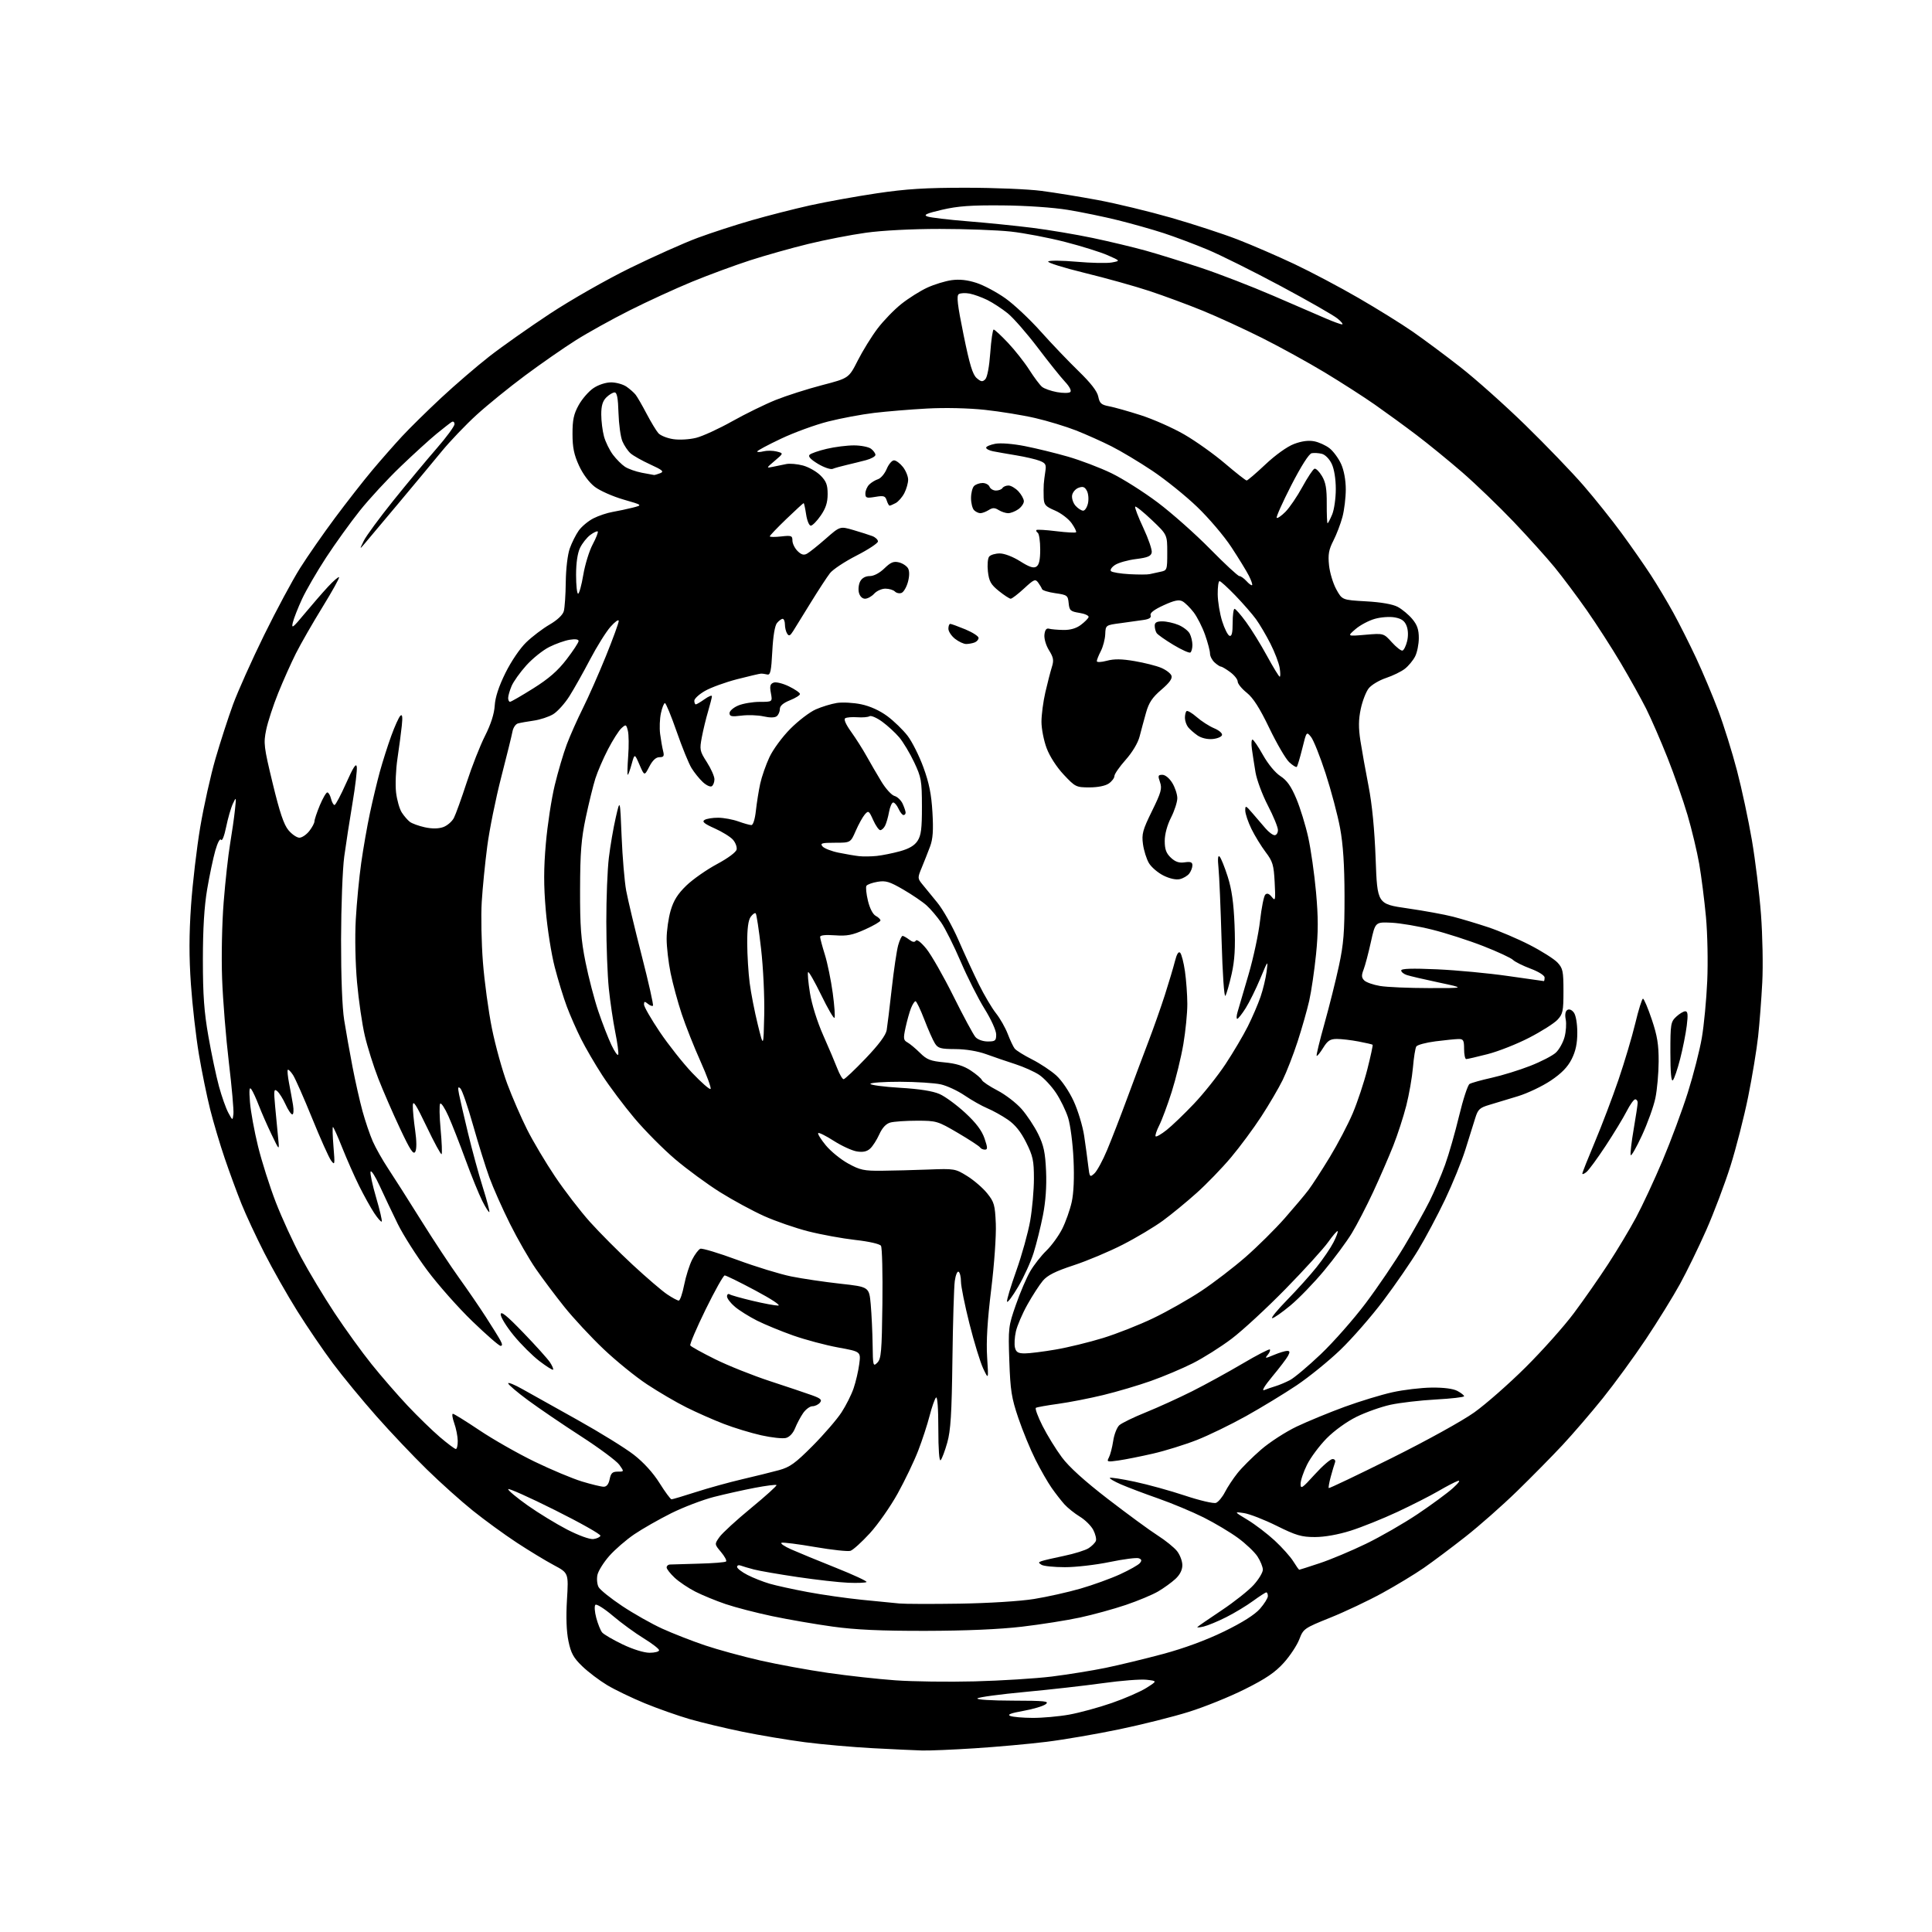 <?xml version="1.0" encoding="UTF-8" standalone="no"?>
<!-- Filename: 951eb4be64fd90774c64066f4a95abd31ca7a451d30e0ea22eec279aaf8cc9a9.svg -->
<!-- Created with https://svgstud.io -->
<svg
  version="1.1"
  xmlns="http://www.w3.org/2000/svg"
  xmlns:xlink="http://www.w3.org/1999/xlink"
  xmlns:svg="http://www.w3.org/2000/svg"
  xmlns:rdf="http://www.w3.org/1999/02/22-rdf-syntax-ns#"
  xmlns:cc="http://creativecommons.org/ns#"
  xmlns:dc="http://purl.org/dc/elements/1.1/"
  viewBox="0 0 768 768"
  width="768"
  height="768"
  role="img"
  aria-labelledby="titleID descID"
>
  <title id="titleID">A stylisch octopus shaped like a human sitting on top of a world globe.</title>
  <desc id="descID">AI-generated SVG illustration: A stylisch octopus shaped like a human sitting on top of a world globe., created on https://svgstud.io</desc>

  <rect width="100%" height="100%" fill="white" />


  <path stroke="none" fill="black" fill-rule="evenodd" d="M366.52,695.85C363.76,695.77 354.98,695.36 347.00,694.94C339.02,694.52 326.88,693.45 320.00,692.56C313.12,691.66 301.91,689.79 295.07,688.38C288.24,686.98 278.80,684.72 274.10,683.36C269.40,681.99 261.38,679.16 256.27,677.06C251.16,674.95 244.45,671.72 241.36,669.87C238.27,668.01 233.82,664.65 231.47,662.38C227.97,659.01 226.97,657.20 225.97,652.38C225.17,648.53 224.96,642.84 225.38,635.89C226.02,625.29 226.02,625.29 220.12,622.14C216.87,620.41 210.23,616.38 205.36,613.18C200.49,609.98 192.68,604.29 188.00,600.54C183.32,596.79 175.07,589.40 169.67,584.11C164.26,578.83 155.25,569.33 149.66,563.00C144.06,556.67 136.28,547.23 132.37,542.00C128.46,536.77 122.05,527.36 118.13,521.09C114.20,514.81 108.33,504.46 105.09,498.09C101.84,491.71 97.73,482.90 95.97,478.50C94.20,474.10 91.22,466.00 89.35,460.50C87.47,455.00 84.86,446.23 83.54,441.00C82.23,435.77 80.20,425.88 79.05,419.00C77.90,412.12 76.47,399.64 75.89,391.26C75.13,380.34 75.15,371.46 75.94,359.96C76.55,351.13 78.20,337.09 79.60,328.77C81.01,320.45 83.73,308.21 85.66,301.57C87.59,294.93 90.73,285.23 92.65,280.00C94.57,274.77 100.11,262.40 104.97,252.50C109.83,242.60 116.27,230.60 119.28,225.84C122.29,221.07 128.55,212.07 133.19,205.84C137.84,199.60 144.46,191.12 147.92,187.00C151.38,182.88 156.72,176.80 159.78,173.50C162.83,170.20 169.87,163.28 175.42,158.11C180.96,152.95 189.55,145.57 194.50,141.70C199.45,137.83 210.25,130.22 218.50,124.77C226.88,119.24 241.00,111.19 250.50,106.53C259.85,101.95 271.92,96.56 277.33,94.55C282.73,92.55 292.41,89.40 298.83,87.56C305.25,85.71 315.68,83.05 322.00,81.64C328.32,80.24 340.25,78.08 348.50,76.85C360.28,75.10 367.91,74.62 384.00,74.63C395.27,74.63 408.77,75.19 414.00,75.88C419.23,76.56 429.37,78.21 436.55,79.55C443.72,80.89 456.77,84.04 465.55,86.56C474.32,89.08 486.23,92.97 492.00,95.21C497.77,97.45 507.91,101.84 514.52,104.96C521.14,108.09 532.61,114.15 540.02,118.45C547.44,122.74 557.10,128.74 561.50,131.79C565.90,134.84 574.45,141.19 580.50,145.92C586.55,150.64 598.18,161.01 606.34,168.97C614.50,176.93 624.90,187.73 629.44,192.97C633.98,198.21 640.83,206.78 644.65,212.00C648.48,217.22 653.69,224.70 656.24,228.62C658.79,232.54 662.82,239.29 665.20,243.62C667.58,247.95 671.68,256.10 674.31,261.73C676.94,267.36 680.87,276.72 683.06,282.54C685.24,288.35 688.59,299.05 690.48,306.31C692.38,313.56 695.05,326.02 696.41,334.00C697.77,341.98 699.40,355.25 700.02,363.50C700.64,371.75 700.88,383.90 700.53,390.50C700.19,397.10 699.45,406.77 698.88,412.00C698.31,417.23 696.53,428.02 694.92,435.98C693.31,443.95 690.14,456.33 687.89,463.48C685.63,470.64 681.30,482.11 678.27,488.96C675.24,495.82 670.52,505.50 667.79,510.46C665.06,515.43 658.98,525.26 654.28,532.31C649.58,539.36 641.86,549.93 637.14,555.81C632.41,561.69 625.17,570.10 621.06,574.50C616.95,578.90 608.84,587.13 603.04,592.78C597.24,598.43 588.00,606.59 582.50,610.90C577.00,615.22 569.58,620.78 566.00,623.26C562.42,625.74 555.00,630.24 549.50,633.25C544.00,636.27 534.69,640.68 528.82,643.04C518.41,647.23 518.10,647.46 516.50,651.64C515.59,654.01 512.82,658.21 510.34,660.97C506.90,664.79 503.20,667.31 494.87,671.47C488.86,674.49 478.81,678.55 472.55,680.50C466.30,682.46 453.82,685.58 444.84,687.45C435.85,689.32 422.88,691.55 416.00,692.40C409.12,693.25 396.31,694.41 387.52,694.97C378.73,695.54 369.28,695.93 366.52,695.85zM410.50,682.89C414.35,682.91 420.88,682.33 425.00,681.59C429.12,680.85 436.76,678.77 441.97,676.96C447.18,675.16 453.38,672.45 455.74,670.95C460.05,668.22 460.05,668.22 455.78,667.73C453.42,667.46 445.65,668.07 438.50,669.07C431.35,670.07 417.40,671.65 407.50,672.57C397.60,673.50 389.07,674.64 388.55,675.13C388.00,675.63 393.96,676.01 402.55,676.03C415.55,676.06 417.26,676.25 415.66,677.46C414.65,678.22 410.65,679.42 406.77,680.11C401.77,681.00 400.26,681.59 401.61,682.12C402.65,682.52 406.65,682.88 410.50,682.89zM387.49,668.37C397.93,668.10 411.72,667.24 418.12,666.45C424.52,665.65 434.14,664.10 439.49,663.00C444.84,661.90 455.13,659.41 462.36,657.47C470.75,655.21 479.51,651.98 486.59,648.53C493.85,644.99 498.77,641.88 500.84,639.53C502.58,637.55 504.00,635.27 504.00,634.47C504.00,633.66 503.72,633.00 503.38,633.00C503.05,633.00 500.68,634.53 498.13,636.39C495.59,638.26 490.80,641.15 487.50,642.82C484.20,644.49 480.15,646.17 478.50,646.57C476.85,646.96 475.73,647.04 476.00,646.75C476.27,646.45 480.60,643.48 485.60,640.14C490.61,636.80 496.35,632.25 498.35,630.03C500.36,627.81 502.00,625.09 502.00,623.98C502.00,622.88 501.04,620.51 499.87,618.72C498.70,616.94 495.21,613.62 492.12,611.36C489.03,609.09 482.86,605.42 478.42,603.19C473.97,600.97 465.87,597.58 460.42,595.67C454.96,593.76 448.30,591.24 445.61,590.07C442.92,588.90 440.93,587.74 441.19,587.48C441.45,587.22 445.90,587.91 451.08,589.01C456.26,590.11 465.27,592.60 471.09,594.54C476.92,596.48 482.45,597.77 483.38,597.41C484.32,597.05 485.92,595.12 486.94,593.13C487.97,591.13 490.21,587.73 491.94,585.57C493.66,583.40 497.87,579.21 501.29,576.25C504.70,573.29 511.10,569.15 515.50,567.06C519.90,564.98 528.45,561.45 534.50,559.24C540.55,557.03 549.10,554.42 553.50,553.45C557.90,552.47 564.92,551.64 569.09,551.59C573.89,551.53 577.66,552.02 579.34,552.92C580.80,553.70 582.00,554.65 582.00,555.02C582.00,555.40 576.94,555.98 570.75,556.32C564.56,556.66 556.45,557.61 552.71,558.42C548.98,559.24 542.92,561.39 539.24,563.20C535.33,565.13 530.40,568.69 527.35,571.78C524.48,574.70 520.98,579.40 519.57,582.24C518.16,585.07 517.00,588.51 517.00,589.87C517.00,592.06 517.64,591.63 522.58,586.17C525.66,582.78 528.85,580.00 529.69,580.00C530.60,580.00 530.99,580.58 530.66,581.44C530.36,582.23 529.61,584.75 528.99,587.04C528.37,589.33 528.02,591.35 528.20,591.53C528.38,591.72 539.59,586.37 553.11,579.65C567.04,572.72 581.30,564.84 586.04,561.46C590.64,558.18 599.83,550.10 606.47,543.50C613.11,536.90 621.74,527.23 625.64,522.00C629.55,516.77 635.67,508.00 639.25,502.50C642.84,497.00 647.83,488.68 650.34,484.00C652.85,479.32 657.61,469.11 660.91,461.30C664.21,453.49 668.72,441.34 670.94,434.30C673.16,427.26 675.67,417.45 676.51,412.50C677.36,407.55 678.32,397.43 678.65,390.00C678.99,382.50 678.76,371.14 678.14,364.44C677.52,357.81 676.32,348.36 675.47,343.44C674.61,338.52 672.52,329.77 670.82,324.00C669.12,318.23 665.54,307.96 662.85,301.19C660.16,294.42 656.34,285.65 654.36,281.69C652.37,277.74 647.84,269.59 644.29,263.59C640.73,257.59 634.65,248.14 630.77,242.59C626.88,237.04 621.13,229.35 617.98,225.50C614.83,221.65 607.48,213.50 601.66,207.38C595.83,201.27 586.66,192.44 581.28,187.77C575.90,183.11 567.67,176.39 563.00,172.86C558.33,169.32 550.90,163.91 546.50,160.83C542.10,157.75 533.12,151.99 526.55,148.02C519.98,144.06 508.79,137.90 501.67,134.33C494.55,130.77 483.96,125.90 478.12,123.52C472.28,121.13 462.77,117.62 457.00,115.70C451.23,113.79 439.60,110.54 431.18,108.49C422.75,106.43 416.22,104.38 416.68,103.94C417.13,103.49 422.23,103.54 428.00,104.05C433.77,104.56 440.05,104.69 441.95,104.34C445.40,103.70 445.40,103.70 440.33,101.47C437.55,100.24 429.92,97.85 423.38,96.17C416.85,94.49 407.13,92.63 401.79,92.05C396.45,91.47 383.75,91.00 373.57,91.00C362.47,91.00 350.71,91.61 344.19,92.52C338.20,93.35 327.89,95.36 321.26,96.98C314.64,98.59 304.24,101.53 298.15,103.49C292.07,105.46 281.70,109.29 275.11,111.99C268.53,114.70 257.37,119.82 250.32,123.37C243.27,126.91 233.60,132.28 228.84,135.29C224.07,138.30 215.02,144.59 208.73,149.27C202.43,153.95 193.76,160.99 189.46,164.91C185.16,168.83 178.91,175.37 175.57,179.44C172.23,183.51 164.47,192.84 158.33,200.17C152.19,207.50 146.20,214.62 145.03,216.00C142.90,218.50 142.90,218.50 144.60,215.00C145.54,213.07 150.83,205.88 156.35,199.00C161.88,192.12 169.61,182.82 173.53,178.32C177.46,173.82 180.67,169.45 180.67,168.61C180.67,167.77 180.18,167.38 179.58,167.73C178.99,168.09 176.27,170.21 173.54,172.44C170.82,174.67 164.36,180.55 159.20,185.50C154.04,190.45 146.77,198.32 143.04,203.00C139.31,207.68 133.27,216.06 129.63,221.63C125.99,227.20 121.68,234.63 120.06,238.13C118.44,241.63 116.78,245.85 116.39,247.50C115.77,250.07 116.43,249.58 121.04,244.00C124.01,240.43 128.21,235.59 130.38,233.25C132.55,230.91 134.53,229.20 134.78,229.45C135.03,229.69 132.06,235.05 128.18,241.35C124.30,247.65 119.56,255.91 117.64,259.72C115.73,263.52 112.55,270.63 110.58,275.52C108.61,280.40 106.46,286.97 105.81,290.12C104.71,295.47 104.88,296.85 108.41,311.46C111.19,322.96 112.84,327.85 114.68,330.03C116.05,331.67 118.01,333.00 119.02,333.00C120.03,333.00 121.79,331.81 122.93,330.37C124.07,328.92 125.00,327.18 125.00,326.50C125.00,325.82 125.96,322.96 127.13,320.13C128.31,317.31 129.65,315.00 130.11,315.00C130.58,315.00 131.24,316.12 131.59,317.50C131.93,318.88 132.56,320.00 132.98,320.00C133.40,320.00 135.49,316.07 137.62,311.27C140.45,304.91 141.59,303.17 141.83,304.84C142.01,306.09 141.24,312.61 140.11,319.31C138.98,326.02 137.52,335.55 136.84,340.50C136.17,345.45 135.61,360.30 135.58,373.50C135.56,388.31 136.03,400.56 136.82,405.50C137.52,409.90 139.00,418.23 140.11,424.00C141.22,429.77 143.02,437.75 144.11,441.73C145.20,445.70 147.04,451.10 148.19,453.73C149.35,456.35 152.09,461.20 154.28,464.50C156.47,467.80 162.34,477.02 167.32,485.00C172.30,492.98 179.13,503.32 182.50,508.00C185.86,512.67 190.68,519.70 193.20,523.62C195.72,527.53 198.30,531.69 198.93,532.87C199.73,534.37 199.75,535.00 198.98,535.00C198.38,535.00 193.35,530.61 187.79,525.25C182.23,519.89 174.18,510.80 169.89,505.05C165.60,499.30 160.30,490.97 158.12,486.55C155.95,482.12 152.73,475.35 150.97,471.50C149.21,467.65 147.57,465.06 147.31,465.74C147.05,466.41 148.05,471.06 149.52,476.06C150.99,481.05 151.99,485.35 151.74,485.59C151.49,485.84 150.15,484.31 148.74,482.19C147.34,480.07 144.65,475.22 142.76,471.42C140.87,467.61 137.86,460.79 136.05,456.25C134.25,451.71 132.58,448.00 132.35,448.00C132.11,448.00 132.21,451.49 132.56,455.75C133.16,462.96 133.10,463.35 131.63,461.37C130.76,460.20 127.36,452.61 124.07,444.51C120.78,436.41 117.36,428.67 116.47,427.31C115.57,425.94 114.64,425.02 114.40,425.27C114.16,425.51 114.39,427.91 114.91,430.60C115.44,433.30 116.14,437.19 116.48,439.25C116.82,441.31 116.69,443.00 116.20,443.00C115.71,443.00 114.49,441.20 113.50,438.99C112.50,436.79 111.02,434.43 110.19,433.74C108.87,432.65 108.78,433.40 109.39,440.00C109.77,444.12 110.31,449.75 110.58,452.50C111.08,457.50 111.08,457.50 107.96,451.00C106.24,447.43 103.97,442.25 102.91,439.50C101.86,436.75 100.51,433.82 99.91,433.00C99.12,431.90 98.98,433.26 99.37,438.19C99.67,441.86 101.11,449.74 102.57,455.68C104.03,461.62 107.20,471.60 109.61,477.85C112.03,484.10 116.56,493.97 119.68,499.78C122.79,505.60 128.79,515.56 133.00,521.93C137.21,528.29 143.82,537.45 147.70,542.27C151.57,547.10 158.02,554.52 162.02,558.77C166.02,563.02 171.80,568.64 174.85,571.25C177.91,573.86 180.77,576.00 181.21,576.00C181.64,576.00 181.98,574.54 181.96,572.75C181.93,570.96 181.31,567.81 180.57,565.75C179.84,563.69 179.59,562.00 180.03,562.00C180.46,562.00 185.24,564.97 190.66,568.60C196.07,572.23 205.90,577.82 212.50,581.02C219.10,584.22 227.58,587.77 231.36,588.92C235.13,590.06 239.01,591.00 239.98,591.00C241.15,591.00 241.95,589.98 242.35,588.00C242.83,585.59 243.46,585.00 245.54,585.00C248.14,585.00 248.14,585.00 246.17,582.25C245.08,580.74 238.27,575.67 231.04,571.00C223.80,566.33 214.31,559.87 209.94,556.65C205.57,553.43 202.00,550.38 202.00,549.89C202.00,549.39 204.59,550.45 207.75,552.24C210.91,554.02 220.77,559.54 229.66,564.49C238.54,569.45 248.58,575.66 251.97,578.30C255.86,581.33 259.64,585.49 262.18,589.55C264.40,593.10 266.55,596.00 266.94,596.00C267.34,596.00 271.74,594.69 276.71,593.09C281.69,591.49 289.97,589.20 295.13,588.00C300.28,586.80 306.83,585.18 309.68,584.40C314.02,583.21 316.16,581.66 323.04,574.74C327.54,570.21 332.69,564.24 334.49,561.48C336.29,558.73 338.47,554.39 339.33,551.84C340.20,549.30 341.20,544.99 341.56,542.26C342.22,537.29 342.22,537.29 333.16,535.64C328.18,534.73 320.14,532.58 315.30,530.88C310.46,529.17 303.98,526.50 300.90,524.95C297.82,523.39 293.88,520.93 292.15,519.47C290.42,518.01 289.00,516.16 289.00,515.35C289.00,514.54 289.47,514.17 290.04,514.52C290.61,514.88 294.69,516.03 299.10,517.08C303.52,518.14 308.11,518.99 309.31,518.99C310.57,518.98 306.74,516.44 300.27,512.99C294.09,509.69 288.61,507.00 288.08,507.00C287.56,507.00 284.15,513.08 280.51,520.51C276.87,527.94 274.12,534.39 274.40,534.84C274.68,535.29 279.11,537.75 284.24,540.29C289.37,542.84 299.18,546.76 306.04,549.01C312.89,551.25 320.43,553.79 322.79,554.64C326.29,555.91 326.87,556.46 325.92,557.60C325.28,558.37 323.94,559.00 322.95,559.00C321.95,559.00 320.28,560.24 319.24,561.75C318.20,563.26 316.76,565.97 316.05,567.76C315.25,569.75 313.83,571.26 312.39,571.62C311.09,571.94 306.70,571.47 302.64,570.56C298.57,569.66 291.85,567.61 287.72,566.02C283.58,564.43 276.89,561.47 272.85,559.45C268.81,557.44 261.76,553.31 257.20,550.29C252.63,547.28 244.83,540.94 239.86,536.21C234.89,531.48 227.92,523.98 224.37,519.55C220.82,515.12 215.73,508.34 213.06,504.48C210.38,500.62 205.73,492.52 202.72,486.48C199.70,480.44 196.01,472.12 194.51,468.00C193.01,463.88 190.09,454.50 188.02,447.18C185.95,439.85 183.70,433.32 183.02,432.68C182.05,431.75 181.94,432.24 182.48,435.00C182.86,436.93 184.47,443.90 186.06,450.50C187.65,457.10 190.28,466.76 191.92,471.96C193.56,477.17 194.73,481.60 194.52,481.81C194.31,482.03 193.04,480.02 191.69,477.35C190.35,474.68 187.36,467.32 185.05,461.00C182.74,454.68 179.69,446.89 178.27,443.71C176.85,440.52 175.37,438.27 174.98,438.71C174.60,439.14 174.67,443.73 175.15,448.90C175.63,454.08 175.80,458.53 175.54,458.80C175.27,459.06 172.60,454.16 169.61,447.89C165.31,438.90 164.15,437.13 164.10,439.50C164.07,441.15 164.48,445.57 165.03,449.33C165.64,453.60 165.66,456.78 165.08,457.83C164.33,459.15 163.06,457.20 158.97,448.50C156.12,442.45 152.25,433.55 150.37,428.72C148.49,423.89 146.08,416.24 145.02,411.72C143.96,407.20 142.57,397.65 141.93,390.50C141.25,382.95 141.04,372.47 141.43,365.50C141.80,358.90 142.77,348.77 143.59,343.00C144.41,337.23 145.96,328.33 147.05,323.24C148.13,318.14 149.91,310.72 151.00,306.74C152.10,302.76 154.13,296.36 155.53,292.52C156.92,288.68 158.55,285.08 159.15,284.52C159.93,283.79 160.09,284.92 159.72,288.50C159.43,291.25 158.66,297.10 158.00,301.50C157.34,305.90 157.09,311.97 157.44,314.98C157.79,317.99 158.81,321.59 159.71,322.98C160.61,324.37 162.06,326.04 162.92,326.70C163.79,327.36 166.47,328.33 168.87,328.86C171.73,329.48 174.25,329.46 176.15,328.80C177.75,328.24 179.68,326.59 180.43,325.14C181.18,323.69 183.47,317.32 185.53,311.00C187.58,304.68 190.86,296.35 192.81,292.50C195.12,287.92 196.46,283.77 196.66,280.50C196.86,277.16 198.28,272.84 200.92,267.50C203.21,262.87 206.69,257.74 209.19,255.33C211.56,253.04 215.74,249.87 218.47,248.28C221.52,246.51 223.70,244.46 224.12,242.95C224.49,241.60 224.85,236.39 224.90,231.38C224.96,226.14 225.63,220.47 226.48,218.06C227.29,215.75 228.91,212.54 230.06,210.91C231.22,209.29 233.84,207.10 235.88,206.06C237.92,205.02 241.37,203.86 243.55,203.49C245.72,203.12 249.30,202.35 251.50,201.80C255.50,200.78 255.50,200.78 247.82,198.57C243.60,197.35 238.48,195.08 236.45,193.53C234.22,191.83 231.73,188.49 230.17,185.11C228.18,180.78 227.58,177.90 227.58,172.50C227.57,166.91 228.06,164.60 230.03,161.04C231.39,158.58 234.03,155.55 235.90,154.29C237.89,152.95 240.80,152.00 242.93,152.00C244.92,152.00 247.67,152.77 249.03,153.70C250.39,154.64 252.04,156.10 252.70,156.95C253.36,157.80 255.32,161.20 257.05,164.50C258.79,167.80 260.88,171.27 261.72,172.21C262.55,173.14 265.21,174.21 267.63,174.57C270.10,174.94 274.09,174.71 276.74,174.04C279.33,173.39 285.78,170.43 291.07,167.46C296.35,164.50 304.15,160.68 308.39,158.98C312.63,157.28 320.90,154.64 326.76,153.11C337.41,150.34 337.41,150.34 340.97,143.32C342.93,139.46 346.45,133.76 348.80,130.65C351.15,127.54 355.42,123.12 358.29,120.84C361.15,118.56 365.79,115.64 368.58,114.35C371.38,113.06 375.74,111.72 378.29,111.37C381.46,110.94 384.57,111.28 388.21,112.47C391.12,113.42 396.28,116.18 399.68,118.60C403.09,121.02 409.39,126.94 413.68,131.75C417.98,136.56 424.75,143.65 428.73,147.51C433.63,152.27 436.16,155.53 436.58,157.67C437.12,160.33 437.78,160.92 440.86,161.50C442.86,161.87 448.55,163.47 453.50,165.06C458.45,166.65 466.22,170.09 470.77,172.72C475.32,175.35 482.61,180.54 486.96,184.25C491.31,187.96 495.18,191.00 495.56,191.00C495.94,191.00 499.30,188.13 503.01,184.63C506.97,180.89 511.66,177.53 514.34,176.51C517.34,175.36 520.10,174.98 522.36,175.41C524.25,175.76 527.02,177.02 528.52,178.20C530.02,179.38 532.08,182.18 533.10,184.42C534.24,186.93 534.96,190.81 534.97,194.50C534.97,197.80 534.38,202.75 533.64,205.50C532.91,208.25 531.28,212.50 530.03,214.94C528.20,218.53 527.87,220.42 528.31,224.70C528.61,227.62 529.91,231.92 531.19,234.26C533.53,238.50 533.53,238.50 543.01,239.04C549.06,239.38 553.63,240.18 555.63,241.25C557.35,242.17 559.94,244.33 561.38,246.04C563.35,248.38 564.00,250.26 564.00,253.63C564.00,256.09 563.33,259.39 562.52,260.96C561.71,262.54 559.88,264.74 558.46,265.85C557.05,266.96 553.67,268.61 550.96,269.51C548.24,270.42 545.15,272.27 544.07,273.64C543.00,275.00 541.58,278.68 540.92,281.81C540.02,286.06 539.99,289.27 540.79,294.50C541.39,298.35 542.84,306.45 544.02,312.50C545.43,319.70 546.40,329.69 546.84,341.43C547.50,359.36 547.50,359.36 559.50,361.09C566.10,362.04 574.25,363.53 577.61,364.40C580.97,365.27 587.27,367.16 591.61,368.60C595.95,370.05 603.37,373.21 608.10,375.64C612.82,378.06 617.77,381.20 619.10,382.60C621.26,384.91 621.50,386.05 621.50,394.00C621.50,401.96 621.26,403.10 619.10,405.40C617.77,406.81 612.72,410.01 607.87,412.51C603.02,415.02 595.59,417.95 591.36,419.03C587.14,420.12 583.30,421.00 582.84,421.00C582.38,421.00 582.00,419.20 582.00,417.00C582.00,413.51 581.71,413.00 579.75,413.03C578.51,413.05 574.40,413.47 570.61,413.95C566.82,414.44 563.39,415.36 563.00,416.00C562.60,416.64 562.00,420.39 561.67,424.33C561.33,428.27 560.14,435.10 559.02,439.50C557.90,443.90 555.56,451.10 553.82,455.50C552.07,459.90 548.50,468.14 545.87,473.80C543.23,479.47 539.41,486.86 537.36,490.23C535.31,493.60 530.35,500.31 526.34,505.12C522.33,509.94 516.32,516.16 512.97,518.94C509.63,521.72 506.37,524.00 505.72,524.00C505.08,524.00 507.74,520.74 511.65,516.75C515.55,512.76 520.83,506.90 523.37,503.71C525.92,500.53 528.93,496.10 530.07,493.87C531.21,491.63 531.96,489.63 531.74,489.40C531.52,489.18 529.82,491.14 527.97,493.75C526.12,496.36 518.51,504.73 511.05,512.35C503.60,519.96 493.95,528.88 489.61,532.16C485.27,535.44 478.29,539.84 474.11,541.94C469.92,544.05 462.45,547.20 457.50,548.95C452.55,550.70 444.05,553.22 438.60,554.54C433.16,555.86 425.07,557.44 420.63,558.05C416.19,558.66 412.21,559.37 411.79,559.63C411.37,559.89 412.55,563.12 414.41,566.80C416.27,570.49 419.73,576.11 422.10,579.29C424.95,583.14 431.13,588.73 440.45,595.91C448.18,601.86 457.04,608.36 460.15,610.34C463.26,612.32 466.75,615.14 467.90,616.60C469.06,618.07 470.00,620.58 470.00,622.18C470.00,624.07 469.04,625.99 467.25,627.65C465.74,629.05 462.64,631.29 460.38,632.62C458.11,633.95 452.34,636.36 447.55,637.98C442.77,639.60 434.58,641.85 429.36,642.98C424.14,644.11 413.71,645.76 406.19,646.64C397.31,647.68 383.88,648.26 368.00,648.29C350.10,648.32 340.13,647.86 331.00,646.60C324.12,645.65 313.29,643.78 306.92,642.44C300.56,641.10 292.23,638.94 288.42,637.64C284.62,636.35 279.22,634.13 276.44,632.72C273.66,631.31 269.95,628.82 268.19,627.18C266.44,625.54 265.00,623.70 265.00,623.10C265.00,622.49 265.56,621.96 266.25,621.92C266.94,621.87 272.11,621.72 277.75,621.58C283.39,621.44 288.29,621.05 288.63,620.71C288.97,620.36 288.06,618.68 286.62,616.96C283.99,613.83 283.99,613.83 286.02,610.97C287.14,609.40 292.79,604.22 298.59,599.45C304.38,594.69 308.92,590.58 308.67,590.33C308.42,590.09 304.56,590.57 300.10,591.42C295.64,592.27 288.32,593.90 283.84,595.04C279.36,596.19 271.71,599.10 266.84,601.52C261.98,603.95 255.36,607.72 252.13,609.91C248.90,612.10 244.43,615.98 242.19,618.52C239.96,621.06 237.85,624.43 237.50,626.01C237.15,627.59 237.35,629.78 237.94,630.88C238.52,631.98 242.75,635.37 247.33,638.42C251.91,641.47 259.08,645.52 263.26,647.42C267.43,649.32 275.05,652.30 280.17,654.03C285.30,655.76 295.23,658.48 302.23,660.07C309.23,661.66 321.38,663.88 329.23,665.01C337.08,666.14 349.12,667.47 356.00,667.96C362.88,668.45 377.04,668.64 387.49,668.37zM258.22,657.00C260.30,657.00 262.00,656.55 262.00,656.00C262.00,655.46 259.24,653.32 255.86,651.25C252.49,649.19 246.98,645.17 243.61,642.31C240.25,639.46 237.13,637.49 236.68,637.94C236.22,638.38 236.38,640.72 237.02,643.12C237.67,645.53 238.71,648.13 239.35,648.91C239.98,649.68 243.64,651.82 247.47,653.66C251.58,655.63 255.99,657.00 258.22,657.00zM381.50,637.48C392.99,637.29 405.54,636.51 411.00,635.63C416.23,634.79 424.55,632.93 429.50,631.50C434.45,630.07 441.54,627.50 445.25,625.80C448.96,624.10 452.50,622.10 453.11,621.36C453.95,620.35 453.85,619.88 452.69,619.44C451.85,619.11 446.65,619.78 441.14,620.92C435.63,622.07 427.60,622.99 423.31,622.98C419.01,622.98 414.84,622.55 414.03,622.04C412.73,621.22 412.73,621.04 414.03,620.57C414.84,620.27 418.86,619.33 422.98,618.48C427.09,617.63 431.50,616.25 432.78,615.41C434.06,614.57 435.34,613.28 435.63,612.53C435.91,611.79 435.45,609.83 434.60,608.19C433.75,606.54 431.35,604.16 429.27,602.90C427.20,601.64 424.46,599.45 423.18,598.05C421.91,596.65 419.61,593.70 418.07,591.50C416.52,589.30 413.61,584.22 411.60,580.21C409.58,576.20 406.53,568.78 404.81,563.71C402.09,555.69 401.63,552.75 401.22,540.99C400.77,527.89 400.85,527.20 403.84,518.65C405.53,513.79 408.10,507.79 409.56,505.31C411.01,502.83 413.89,499.16 415.96,497.15C418.03,495.14 420.85,491.25 422.24,488.50C423.63,485.75 425.32,480.97 426.01,477.88C426.82,474.26 427.08,468.20 426.74,460.88C426.46,454.62 425.49,447.18 424.60,444.35C423.71,441.52 421.52,437.03 419.74,434.38C417.96,431.72 414.96,428.52 413.09,427.27C411.21,426.01 406.93,424.09 403.59,423.01C400.24,421.93 395.02,420.15 392.00,419.05C388.63,417.83 383.90,417.05 379.77,417.03C373.90,417.00 372.86,416.71 371.63,414.75C370.84,413.51 368.95,409.24 367.42,405.25C365.88,401.26 364.32,398.00 363.93,398.00C363.55,398.00 362.75,399.24 362.14,400.75C361.54,402.26 360.57,405.72 359.98,408.43C359.03,412.81 359.11,413.48 360.70,414.36C361.69,414.90 363.94,416.78 365.70,418.52C368.43,421.23 369.86,421.79 375.41,422.31C380.03,422.74 383.07,423.68 385.88,425.54C388.07,426.99 390.06,428.69 390.31,429.33C390.56,429.97 393.35,431.84 396.50,433.48C399.65,435.11 403.97,438.43 406.10,440.85C408.23,443.28 411.20,447.76 412.70,450.82C414.91,455.33 415.50,458.13 415.83,465.58C416.09,471.62 415.66,477.63 414.58,483.13C413.67,487.74 412.01,494.43 410.89,498.00C409.78,501.57 407.02,507.64 404.76,511.47C402.50,515.31 400.50,517.99 400.31,517.43C400.12,516.87 401.78,511.34 403.99,505.15C406.20,498.95 408.68,490.02 409.51,485.31C410.33,480.59 411.00,473.04 411.00,468.53C411.00,461.36 410.61,459.54 407.92,454.15C405.79,449.88 403.54,447.09 400.65,445.10C398.34,443.51 394.67,441.47 392.48,440.56C390.29,439.64 386.25,437.36 383.50,435.49C380.75,433.61 376.48,431.62 374.00,431.06C371.52,430.51 364.21,430.04 357.75,430.02C351.29,430.01 346.00,430.38 346.00,430.85C346.00,431.32 351.28,432.02 357.73,432.41C365.50,432.87 370.82,433.71 373.50,434.90C375.73,435.88 380.31,439.25 383.69,442.37C388.00,446.36 390.29,449.40 391.36,452.53C392.63,456.26 392.65,457.00 391.50,457.00C390.74,457.00 389.87,456.59 389.56,456.09C389.25,455.60 385.29,453.01 380.75,450.34C372.74,445.64 372.26,445.50 364.50,445.50C360.10,445.50 355.34,445.83 353.91,446.23C352.20,446.71 350.71,448.31 349.52,450.95C348.53,453.14 346.90,455.69 345.88,456.60C344.59,457.78 343.02,458.10 340.59,457.71C338.69,457.40 334.58,455.51 331.46,453.52C328.34,451.52 325.54,450.12 325.25,450.42C324.96,450.71 326.30,452.89 328.24,455.25C330.18,457.62 334.19,460.89 337.14,462.51C341.87,465.12 343.44,465.46 350.50,465.39C354.90,465.35 363.26,465.13 369.07,464.91C379.40,464.51 379.75,464.57 384.47,467.50C387.13,469.15 390.70,472.23 392.40,474.34C395.21,477.83 395.53,478.96 395.85,486.47C396.04,491.17 395.25,502.52 394.01,512.63C392.49,525.09 392.00,533.23 392.40,539.50C392.97,548.50 392.97,548.50 390.85,544.04C389.69,541.59 387.22,533.56 385.37,526.20C383.52,518.84 382.00,511.31 382.00,509.47C382.00,507.63 381.58,505.86 381.06,505.54C380.55,505.22 379.86,506.88 379.54,509.23C379.22,511.58 378.79,525.65 378.60,540.50C378.32,562.14 377.91,568.69 376.54,573.50C375.61,576.80 374.43,579.93 373.92,580.45C373.36,581.03 373.00,576.18 373.00,568.00C373.00,559.80 372.64,554.97 372.08,555.55C371.57,556.07 370.43,559.32 369.54,562.77C368.66,566.22 366.62,572.46 365.01,576.63C363.41,580.80 359.73,588.47 356.85,593.68C353.97,598.88 348.98,606.01 345.77,609.51C342.55,613.02 339.09,616.15 338.07,616.48C337.05,616.80 330.74,616.12 324.05,614.97C317.36,613.81 311.35,613.05 310.70,613.27C310.04,613.49 311.75,614.68 314.50,615.90C317.25,617.12 325.24,620.41 332.26,623.21C339.28,626.01 344.77,628.56 344.46,628.88C344.14,629.19 340.87,629.32 337.19,629.17C333.51,629.02 324.43,627.99 317.00,626.89C309.57,625.79 301.78,624.44 299.69,623.89C297.59,623.34 295.23,622.64 294.44,622.34C293.65,622.03 293.00,622.28 293.00,622.87C293.00,623.47 294.87,624.91 297.16,626.08C299.44,627.25 303.38,628.80 305.91,629.54C308.43,630.28 315.23,631.77 321.00,632.85C326.77,633.94 336.45,635.32 342.50,635.93C348.55,636.53 355.30,637.20 357.50,637.41C359.70,637.62 370.50,637.65 381.50,637.48zM516.47,624.00C516.64,624.00 520.31,622.82 524.64,621.38C528.96,619.95 537.22,616.48 543.00,613.68C548.77,610.88 558.00,605.58 563.50,601.89C569.00,598.20 575.30,593.57 577.50,591.60C579.88,589.46 580.69,588.29 579.50,588.70C578.40,589.07 574.91,590.89 571.75,592.74C568.58,594.59 561.25,598.31 555.46,601.02C549.67,603.72 541.33,607.07 536.92,608.47C531.93,610.04 526.55,611.00 522.70,611.00C517.37,611.00 515.23,610.37 507.50,606.54C502.55,604.08 496.70,601.81 494.50,601.48C490.50,600.89 490.50,600.89 495.96,604.19C498.97,606.01 503.81,609.71 506.73,612.41C509.65,615.12 512.97,618.83 514.10,620.66C515.24,622.50 516.30,624.00 516.47,624.00zM235.85,611.80C237.22,611.63 238.49,611.05 238.68,610.49C238.86,609.93 230.68,605.32 220.50,600.24C210.33,595.16 202.00,591.44 202.00,591.97C202.00,592.51 205.49,595.41 209.75,598.43C214.01,601.44 221.07,605.75 225.42,608.01C230.03,610.38 234.40,611.97 235.85,611.80zM444.65,580.56C440.11,581.21 439.86,581.14 440.80,579.38C441.35,578.35 442.12,575.39 442.51,572.81C442.89,570.23 443.99,567.41 444.95,566.54C445.91,565.68 450.66,563.37 455.50,561.42C460.34,559.46 468.62,555.69 473.90,553.04C479.18,550.39 488.17,545.45 493.89,542.08C499.60,538.70 504.50,536.17 504.78,536.44C505.06,536.72 504.68,537.68 503.94,538.57C502.70,540.07 502.89,540.07 506.42,538.60C508.52,537.72 510.88,537.00 511.66,537.00C512.75,537.00 512.83,537.44 512.01,538.97C511.43,540.06 508.63,543.74 505.79,547.15C502.65,550.93 501.39,553.05 502.57,552.57C503.63,552.14 505.65,551.44 507.06,551.02C508.47,550.60 511.03,549.52 512.75,548.63C514.48,547.73 520.01,543.08 525.05,538.29C530.08,533.50 538.11,524.39 542.89,518.04C547.66,511.69 554.54,501.55 558.17,495.50C561.80,489.45 566.34,481.35 568.26,477.50C570.18,473.65 572.96,467.12 574.45,463.00C575.94,458.88 578.44,450.15 580.01,443.60C581.58,437.06 583.45,431.34 584.16,430.90C584.87,430.46 588.84,429.35 592.98,428.43C597.12,427.51 604.01,425.38 608.29,423.70C612.57,422.03 617.16,419.66 618.47,418.44C619.79,417.22 621.34,414.43 621.93,412.25C622.52,410.06 622.73,406.91 622.40,405.26C622.02,403.34 622.25,401.96 623.05,401.47C623.81,401.00 624.84,401.43 625.65,402.54C626.43,403.61 627.00,406.94 627.00,410.48C627.00,414.81 626.35,417.87 624.75,421.04C623.16,424.19 620.72,426.69 616.44,429.56C613.10,431.80 607.25,434.58 603.44,435.75C599.62,436.92 594.51,438.46 592.07,439.19C588.18,440.34 587.50,440.98 586.42,444.50C585.74,446.70 583.98,452.32 582.51,457.00C581.04,461.68 577.41,470.59 574.45,476.81C571.48,483.04 566.70,492.04 563.81,496.81C560.93,501.59 554.67,510.68 549.91,517.00C545.15,523.33 537.44,532.15 532.79,536.61C528.14,541.07 520.32,547.41 515.42,550.70C510.51,553.99 501.52,559.46 495.42,562.87C489.33,566.27 480.49,570.57 475.77,572.42C471.06,574.27 463.22,576.71 458.35,577.83C453.48,578.95 447.32,580.18 444.65,580.56zM219.86,544.47C219.64,544.70 217.19,543.16 214.43,541.05C211.67,538.95 207.07,534.36 204.21,530.87C201.34,527.37 199.02,523.61 199.04,522.50C199.06,521.02 201.40,522.90 208.03,529.77C212.95,534.87 217.72,540.17 218.63,541.55C219.53,542.93 220.09,544.25 219.86,544.47zM348.75,541.68C350.29,540.14 350.53,537.34 350.77,518.22C350.92,506.27 350.66,495.92 350.20,495.22C349.70,494.48 345.42,493.50 340.01,492.90C334.88,492.32 326.48,490.79 321.35,489.49C316.21,488.18 308.30,485.45 303.76,483.41C299.22,481.37 291.35,477.11 286.27,473.93C281.19,470.75 273.16,464.86 268.41,460.83C263.66,456.80 256.37,449.45 252.20,444.50C248.04,439.55 242.30,431.90 239.44,427.50C236.58,423.10 232.78,416.58 230.99,413.01C229.20,409.45 226.65,403.66 225.34,400.16C224.02,396.66 221.84,389.58 220.51,384.42C219.17,379.27 217.56,369.09 216.95,361.81C216.10,351.89 216.11,345.23 216.99,335.24C217.63,327.90 219.22,317.50 220.52,312.13C221.82,306.75 223.97,299.46 225.30,295.93C226.63,292.39 229.52,285.90 231.72,281.50C233.92,277.10 238.03,267.79 240.86,260.81C243.69,253.83 245.98,247.53 245.96,246.81C245.94,246.09 244.46,247.14 242.69,249.15C240.91,251.16 237.26,257.01 234.56,262.15C231.87,267.29 228.17,273.87 226.34,276.76C224.51,279.66 221.61,282.87 219.90,283.91C218.19,284.95 214.70,286.10 212.15,286.46C209.59,286.82 206.76,287.33 205.86,287.59C204.96,287.85 203.99,289.29 203.72,290.78C203.45,292.28 201.43,300.48 199.23,309.00C197.04,317.52 194.53,329.90 193.68,336.50C192.82,343.10 191.83,353.00 191.50,358.50C191.16,364.00 191.37,374.80 191.97,382.50C192.57,390.20 194.18,402.07 195.56,408.88C196.94,415.69 199.68,425.59 201.66,430.88C203.63,436.17 207.18,444.32 209.53,449.00C211.88,453.68 216.88,462.09 220.65,467.70C224.42,473.31 230.65,481.41 234.49,485.70C238.34,489.99 245.99,497.67 251.49,502.77C257.00,507.87 263.16,513.16 265.20,514.52C267.23,515.89 269.31,517.00 269.82,517.00C270.32,517.00 271.29,514.20 271.96,510.77C272.64,507.35 274.07,502.83 275.14,500.73C276.21,498.62 277.68,496.68 278.40,496.40C279.12,496.12 285.74,498.12 293.11,500.84C300.47,503.56 310.10,506.51 314.50,507.40C318.90,508.29 327.68,509.59 334.00,510.29C345.50,511.56 345.50,511.56 346.13,518.53C346.47,522.36 346.81,529.53 346.88,534.46C346.99,543.00 347.08,543.35 348.75,541.68zM407.39,538.00C409.23,538.00 414.73,537.31 419.62,536.47C424.50,535.64 433.00,533.56 438.50,531.87C444.00,530.17 453.00,526.62 458.50,523.97C464.00,521.33 472.55,516.48 477.50,513.20C482.45,509.92 490.39,503.83 495.15,499.67C499.91,495.51 506.89,488.59 510.67,484.30C514.44,480.01 518.72,474.93 520.17,473.00C521.62,471.07 525.41,465.23 528.59,460.00C531.77,454.77 535.89,446.90 537.75,442.51C539.61,438.11 542.22,430.26 543.54,425.06C544.86,419.86 545.80,415.47 545.64,415.31C545.48,415.15 542.96,414.56 540.04,414.01C537.12,413.45 533.25,413.00 531.45,413.00C528.76,413.00 527.76,413.65 525.97,416.55C524.76,418.51 523.60,419.93 523.39,419.72C523.18,419.51 524.57,413.75 526.49,406.92C528.40,400.09 530.99,389.77 532.23,384.00C534.11,375.29 534.49,370.52 534.47,356.00C534.44,343.79 533.91,335.68 532.70,329.16C531.75,324.02 529.16,314.27 526.96,307.49C524.75,300.70 522.14,294.16 521.15,292.94C519.36,290.73 519.35,290.75 517.68,297.53C516.75,301.27 515.77,304.56 515.49,304.84C515.22,305.12 513.86,304.27 512.47,302.97C511.08,301.66 507.52,295.56 504.57,289.42C500.73,281.44 498.16,277.42 495.60,275.37C493.62,273.79 492.00,271.80 492.00,270.94C492.00,270.08 490.67,268.39 489.04,267.19C487.41,265.98 485.76,265.00 485.37,265.00C484.98,265.00 483.83,264.26 482.83,263.35C481.82,262.43 481.00,260.85 481.00,259.82C481.00,258.79 480.12,255.44 479.04,252.37C477.96,249.30 475.92,245.27 474.50,243.41C473.08,241.55 471.08,239.58 470.05,239.03C468.64,238.27 466.79,238.66 462.52,240.62C458.77,242.34 457.04,243.67 457.39,244.57C457.74,245.49 456.88,246.09 454.70,246.42C452.94,246.69 448.80,247.27 445.50,247.71C439.50,248.50 439.50,248.50 439.35,252.10C439.27,254.08 438.48,257.10 437.60,258.80C436.72,260.51 436.00,262.31 436.00,262.81C436.00,263.33 437.71,263.27 439.99,262.66C442.90,261.88 445.90,261.92 451.03,262.80C454.91,263.46 459.65,264.66 461.56,265.46C463.47,266.26 465.31,267.65 465.66,268.56C466.11,269.72 464.91,271.39 461.65,274.18C458.05,277.26 456.69,279.30 455.56,283.32C454.76,286.17 453.61,290.42 453.01,292.76C452.35,295.33 450.14,299.03 447.46,302.05C445.01,304.81 443.00,307.70 443.00,308.48C443.00,309.25 442.00,310.59 440.78,311.44C439.42,312.39 436.42,313.00 433.08,313.00C427.79,313.00 427.44,312.83 422.85,307.94C420.02,304.93 417.27,300.66 416.05,297.40C414.92,294.39 414.00,289.67 414.00,286.92C414.00,284.16 414.69,278.89 415.54,275.21C416.39,271.52 417.55,267.03 418.11,265.23C418.98,262.49 418.80,261.41 417.00,258.50C415.78,256.53 415.00,253.85 415.18,252.27C415.40,250.37 415.97,249.63 417.00,249.92C417.82,250.15 420.38,250.38 422.68,250.42C425.43,250.47 427.79,249.80 429.61,248.44C431.13,247.31 432.53,245.90 432.73,245.32C432.92,244.74 431.29,243.98 429.10,243.63C425.51,243.06 425.10,242.69 424.81,239.76C424.52,236.69 424.23,236.48 419.52,235.81C416.78,235.42 414.40,234.69 414.23,234.19C414.06,233.69 413.37,232.52 412.69,231.59C411.56,230.05 411.04,230.27 407.06,233.95C404.64,236.18 402.27,238.00 401.77,238.00C401.28,238.00 399.16,236.62 397.06,234.93C393.87,232.36 393.16,231.10 392.71,227.18C392.42,224.59 392.64,221.94 393.21,221.25C393.78,220.56 395.68,220.00 397.43,220.00C399.27,220.00 402.67,221.31 405.52,223.11C409.13,225.40 410.83,225.97 411.96,225.25C413.06,224.55 413.50,222.59 413.50,218.38C413.50,215.15 413.06,212.19 412.53,211.80C411.99,211.42 411.77,210.92 412.03,210.68C412.29,210.45 415.82,210.66 419.88,211.16C423.95,211.66 427.48,211.85 427.74,211.59C428.00,211.33 427.21,209.70 425.97,207.96C424.74,206.23 421.77,203.97 419.37,202.94C415.53,201.30 414.99,200.67 414.88,197.79C414.82,195.98 414.83,193.60 414.91,192.50C414.98,191.40 415.27,189.10 415.54,187.38C415.97,184.69 415.66,184.11 413.27,183.17C411.75,182.57 407.57,181.60 404.00,181.01C400.43,180.42 396.26,179.69 394.75,179.39C393.24,179.09 392.00,178.45 392.00,177.97C392.00,177.48 393.63,176.79 395.62,176.41C397.74,176.01 402.62,176.40 407.42,177.34C411.92,178.23 419.63,180.11 424.55,181.53C429.47,182.95 437.21,185.89 441.74,188.07C446.27,190.26 454.59,195.52 460.24,199.77C465.88,204.02 475.25,212.33 481.06,218.25C486.87,224.16 492.09,229.00 492.66,229.00C493.22,229.00 494.51,229.90 495.51,231.01C496.50,232.11 497.51,232.83 497.73,232.60C497.96,232.37 497.38,230.68 496.44,228.84C495.51,227.00 492.38,221.90 489.49,217.50C486.61,213.10 480.48,205.89 475.87,201.48C471.27,197.06 463.25,190.61 458.06,187.14C452.87,183.67 445.57,179.30 441.83,177.42C438.10,175.53 431.77,172.70 427.77,171.12C423.77,169.55 416.45,167.32 411.50,166.18C406.55,165.03 397.55,163.57 391.50,162.92C384.94,162.22 375.65,162.01 368.50,162.40C361.90,162.76 352.45,163.54 347.50,164.13C342.55,164.72 334.33,166.26 329.22,167.55C324.12,168.84 315.68,171.92 310.47,174.39C305.26,176.85 301.00,179.14 301.00,179.46C301.00,179.78 302.13,179.76 303.50,179.41C304.88,179.07 307.24,179.10 308.75,179.48C311.50,180.19 311.50,180.19 308.00,183.15C304.52,186.11 304.52,186.12 307.25,185.56C308.76,185.25 311.14,184.76 312.54,184.47C313.93,184.18 316.93,184.44 319.20,185.05C321.46,185.66 324.59,187.44 326.16,189.00C328.45,191.30 329.00,192.73 329.00,196.41C329.00,199.76 328.27,202.03 326.25,204.95C324.74,207.14 322.97,208.94 322.31,208.96C321.66,208.98 320.82,206.98 320.45,204.50C320.08,202.03 319.63,200.00 319.46,200.00C319.29,200.00 316.19,202.84 312.57,206.32C308.96,209.80 306.00,212.89 306.00,213.20C306.00,213.50 308.02,213.53 310.50,213.25C314.58,212.79 315.00,212.94 315.00,214.87C315.00,216.04 315.91,217.91 317.02,219.02C318.51,220.51 319.51,220.80 320.77,220.11C321.72,219.60 325.07,216.93 328.22,214.17C333.93,209.16 333.93,209.16 339.22,210.70C342.12,211.55 345.51,212.63 346.75,213.10C347.99,213.57 349.00,214.53 349.00,215.23C348.99,215.93 345.17,218.45 340.50,220.84C335.83,223.22 331.07,226.37 329.93,227.84C328.79,229.30 325.36,234.55 322.31,239.50C319.27,244.45 316.10,249.57 315.28,250.88C314.09,252.77 313.60,252.98 312.91,251.88C312.42,251.12 312.02,249.49 312.02,248.25C312.01,247.01 311.61,246.00 311.12,246.00C310.64,246.00 309.63,246.74 308.87,247.65C308.01,248.68 307.31,252.89 307.00,258.90C306.59,266.78 306.23,268.43 305.00,268.12C304.18,267.92 303.05,267.76 302.50,267.78C301.95,267.80 297.68,268.80 293.00,270.00C288.32,271.21 282.59,273.30 280.25,274.64C277.91,275.98 276.00,277.74 276.00,278.54C276.00,279.34 276.27,280.00 276.60,280.00C276.92,280.00 278.50,279.07 280.10,277.93C281.69,276.79 283.00,276.26 283.00,276.75C283.00,277.24 282.32,279.91 281.50,282.70C280.67,285.48 279.54,290.13 278.99,293.04C278.05,298.02 278.16,298.57 281.00,302.99C282.65,305.57 284.00,308.62 284.00,309.78C284.00,310.94 283.52,312.18 282.93,312.55C282.34,312.91 280.73,312.16 279.36,310.87C277.99,309.59 275.98,307.09 274.89,305.32C273.80,303.56 271.14,297.03 268.98,290.81C266.81,284.59 264.72,279.50 264.32,279.50C263.92,279.50 263.20,281.30 262.73,283.50C262.25,285.70 262.11,289.41 262.41,291.75C262.71,294.09 263.24,297.12 263.59,298.50C264.11,300.57 263.86,301.00 262.13,301.00C260.74,301.00 259.41,302.24 258.11,304.75C256.16,308.50 256.16,308.50 254.21,304.00C252.26,299.50 252.26,299.50 251.09,303.75C250.45,306.09 249.75,308.00 249.54,308.00C249.33,308.00 249.41,304.67 249.71,300.61C250.02,296.55 249.96,292.00 249.59,290.50C248.94,287.91 248.81,287.86 247.03,289.47C246.00,290.40 243.61,294.16 241.70,297.83C239.80,301.50 237.53,306.75 236.66,309.50C235.79,312.25 234.08,319.23 232.85,325.00C231.05,333.54 230.63,338.86 230.59,353.50C230.55,368.24 230.94,373.49 232.76,382.52C233.98,388.59 236.27,397.36 237.85,402.02C239.43,406.69 241.78,412.72 243.06,415.42C244.34,418.13 245.56,419.83 245.76,419.21C245.97,418.58 245.44,414.56 244.57,410.28C243.71,406.00 242.56,398.23 242.02,393.00C241.48,387.77 241.03,375.84 241.02,366.47C241.01,357.11 241.46,345.63 242.03,340.97C242.59,336.31 243.82,329.12 244.77,325.00C246.49,317.50 246.49,317.50 247.10,332.50C247.44,340.75 248.26,350.43 248.91,354.00C249.57,357.57 252.35,369.22 255.09,379.88C257.83,390.54 259.84,399.50 259.56,399.78C259.28,400.06 258.36,399.72 257.52,399.02C256.27,397.98 256.00,398.03 256.00,399.32C256.00,400.18 258.81,405.06 262.25,410.18C265.69,415.29 271.50,422.63 275.16,426.49C278.83,430.34 282.11,433.22 282.46,432.87C282.81,432.52 281.01,427.60 278.47,421.93C275.92,416.26 272.55,407.77 270.99,403.06C269.42,398.35 267.44,391.03 266.57,386.79C265.71,382.55 265.00,376.45 265.00,373.22C265.00,370.00 265.72,364.92 266.60,361.93C267.78,357.92 269.41,355.33 272.86,352.00C275.43,349.52 280.90,345.70 285.00,343.50C289.40,341.14 292.62,338.75 292.82,337.68C293.02,336.67 292.35,334.92 291.34,333.78C290.33,332.64 287.05,330.62 284.06,329.28C279.95,327.45 278.97,326.63 280.06,325.94C280.85,325.44 283.30,325.04 285.50,325.06C287.70,325.07 291.30,325.74 293.50,326.53C295.70,327.32 298.03,327.98 298.68,327.98C299.38,327.99 300.11,325.66 300.48,322.25C300.83,319.09 301.60,314.25 302.20,311.50C302.80,308.75 304.45,304.02 305.86,301.00C307.28,297.95 310.98,292.92 314.17,289.71C317.33,286.53 321.87,283.06 324.25,282.01C326.63,280.95 330.41,279.80 332.64,279.44C334.87,279.09 339.22,279.32 342.30,279.96C345.84,280.69 349.69,282.44 352.71,284.67C355.34,286.62 358.97,290.14 360.78,292.49C362.58,294.84 365.42,300.50 367.08,305.06C369.34,311.24 370.25,315.78 370.66,322.92C371.08,330.10 370.84,333.50 369.72,336.50C368.90,338.70 367.42,342.43 366.45,344.79C364.72,348.94 364.73,349.15 366.58,351.44C367.64,352.74 370.34,356.05 372.59,358.79C374.85,361.54 378.62,368.22 380.98,373.64C383.34,379.06 387.00,387.01 389.12,391.29C391.24,395.58 394.30,400.75 395.92,402.79C397.54,404.83 399.64,408.52 400.59,411.00C401.54,413.48 402.78,416.10 403.35,416.83C403.92,417.56 407.01,419.49 410.22,421.11C413.43,422.73 417.77,425.61 419.87,427.50C422.06,429.48 425.00,433.82 426.80,437.72C428.52,441.45 430.39,447.65 430.97,451.50C431.54,455.35 432.27,460.68 432.58,463.34C433.13,468.00 433.22,468.11 435.03,466.47C436.06,465.54 438.35,461.34 440.10,457.14C441.86,452.94 445.46,443.65 448.10,436.50C450.74,429.35 454.54,419.23 456.53,414.00C458.53,408.77 461.47,400.45 463.06,395.50C464.65,390.55 466.44,384.53 467.05,382.12C467.77,379.26 468.48,378.08 469.13,378.73C469.67,379.27 470.53,382.59 471.04,386.11C471.54,389.62 471.97,395.46 471.98,399.07C471.99,402.69 471.28,409.89 470.40,415.07C469.52,420.26 467.44,428.77 465.78,434.00C464.12,439.23 461.89,445.23 460.81,447.35C459.74,449.46 459.10,451.43 459.38,451.72C459.67,452.01 461.64,450.87 463.76,449.19C465.88,447.51 470.76,442.83 474.60,438.78C478.45,434.74 484.11,427.62 487.19,422.96C490.26,418.31 494.24,411.58 496.03,408.00C497.82,404.43 500.08,399.16 501.07,396.29C502.06,393.42 503.14,388.92 503.49,386.29C504.10,381.52 504.09,381.53 500.98,389.00C499.26,393.12 496.65,398.41 495.18,400.75C493.71,403.08 492.19,405.00 491.82,405.00C491.45,405.00 491.51,403.76 491.96,402.25C492.40,400.74 494.37,394.06 496.31,387.41C498.26,380.76 500.32,371.12 500.89,365.99C501.47,360.86 502.40,356.20 502.96,355.64C503.67,354.93 504.48,355.22 505.55,356.55C506.99,358.35 507.08,357.90 506.70,350.71C506.34,343.82 505.93,342.43 503.10,338.71C501.35,336.39 498.81,332.25 497.46,329.50C496.12,326.75 495.02,323.47 495.01,322.22C495.00,320.07 495.18,320.13 497.84,323.22C499.40,325.02 501.73,327.74 503.02,329.25C504.31,330.76 505.95,332.00 506.68,332.00C507.41,332.00 508.00,331.08 508.00,329.95C508.00,328.82 506.20,324.43 504.00,320.20C501.80,315.96 499.59,310.02 499.08,307.00C498.58,303.98 497.93,299.81 497.65,297.75C497.36,295.69 497.46,294.00 497.88,294.00C498.29,294.00 500.17,296.76 502.06,300.14C504.08,303.74 506.94,307.20 509.00,308.53C511.58,310.20 513.24,312.55 515.32,317.50C516.87,321.19 518.99,328.10 520.04,332.85C521.09,337.61 522.49,347.41 523.14,354.63C524.05,364.73 524.05,370.44 523.14,379.41C522.49,385.83 521.27,394.10 520.44,397.79C519.60,401.48 517.53,408.77 515.83,414.00C514.13,419.23 511.45,426.12 509.88,429.33C508.31,432.53 504.49,439.06 501.38,443.83C498.28,448.60 492.85,455.93 489.31,460.13C485.78,464.33 479.65,470.67 475.69,474.21C471.74,477.76 465.71,482.71 462.30,485.21C458.89,487.71 451.69,492.02 446.30,494.77C440.91,497.53 432.12,501.23 426.77,502.98C419.49,505.37 416.40,506.93 414.53,509.14C413.16,510.78 410.40,515.04 408.40,518.62C406.40,522.19 404.34,526.99 403.83,529.28C403.31,531.56 403.15,534.46 403.47,535.72C403.92,537.53 404.73,538.00 407.39,538.00zM630.67,465.87C629.75,466.63 629.00,466.92 629.00,466.52C629.00,466.12 631.26,460.43 634.01,453.88C636.77,447.32 640.98,436.23 643.37,429.23C645.76,422.23 648.77,412.11 650.06,406.75C651.34,401.39 652.72,397.00 653.11,397.00C653.51,397.00 655.08,400.71 656.61,405.25C658.81,411.78 659.37,415.27 659.34,422.00C659.31,426.68 658.73,433.20 658.04,436.50C657.36,439.80 654.95,446.50 652.69,451.38C650.43,456.27 648.42,459.76 648.22,459.15C648.01,458.53 648.55,453.89 649.42,448.84C650.29,443.78 651.00,439.05 651.00,438.32C651.00,437.60 650.56,437.00 650.02,437.00C649.48,437.00 647.95,439.14 646.62,441.75C645.29,444.36 641.53,450.55 638.27,455.50C635.01,460.45 631.59,465.12 630.67,465.87zM92.79,442.85C92.97,441.40 92.15,432.17 90.98,422.35C89.81,412.53 88.60,397.52 88.29,389.00C87.97,380.24 88.24,366.97 88.92,358.50C89.57,350.25 90.72,339.90 91.46,335.50C92.20,331.10 93.07,325.02 93.39,322.00C93.95,316.70 93.92,316.61 92.56,319.50C91.79,321.15 90.59,325.32 89.89,328.76C89.18,332.27 88.31,334.50 87.89,333.83C87.46,333.13 86.52,334.88 85.60,338.07C84.75,341.06 83.28,348.00 82.35,353.50C81.19,360.34 80.65,369.19 80.65,381.50C80.65,395.56 81.13,402.24 82.85,412.00C84.05,418.88 85.94,427.80 87.04,431.84C88.14,435.88 89.82,440.61 90.76,442.34C92.47,445.50 92.47,445.50 92.79,442.85zM664.99,429.41C664.34,430.06 664.00,426.28 664.00,418.37C664.00,407.10 664.14,406.21 666.31,404.17C667.59,402.98 669.21,402.00 669.93,402.00C670.93,402.00 671.06,403.33 670.51,407.74C670.12,410.89 668.94,416.84 667.88,420.95C666.83,425.06 665.53,428.87 664.99,429.41zM335.35,429.00C335.82,429.00 339.76,425.29 344.09,420.75C349.31,415.29 352.14,411.49 352.47,409.50C352.75,407.85 353.65,400.43 354.48,393.00C355.31,385.57 356.46,377.81 357.04,375.75C357.62,373.69 358.41,372.01 358.80,372.03C359.18,372.05 360.37,372.72 361.44,373.53C362.78,374.54 363.59,374.66 364.05,373.91C364.45,373.27 366.15,374.58 368.25,377.16C370.19,379.55 375.03,388.02 379.00,396.00C382.97,403.98 386.91,411.29 387.76,412.25C388.65,413.26 390.73,414.00 392.65,414.00C395.64,414.00 396.00,413.71 396.00,411.22C396.00,409.66 393.98,405.20 391.37,401.01C388.82,396.91 384.56,388.47 381.89,382.24C379.22,376.02 375.73,369.03 374.12,366.71C372.51,364.40 369.92,361.34 368.35,359.93C366.78,358.51 362.61,355.67 359.08,353.62C353.61,350.44 352.09,349.98 348.83,350.53C346.73,350.88 344.74,351.61 344.42,352.13C344.09,352.66 344.36,355.33 345.02,358.07C345.73,361.04 346.97,363.45 348.10,364.06C349.15,364.61 350.00,365.44 350.00,365.90C350.00,366.35 347.24,367.96 343.88,369.47C338.83,371.74 336.72,372.15 331.88,371.80C328.12,371.53 326.00,371.76 326.01,372.44C326.02,373.02 326.87,376.20 327.90,379.50C328.93,382.80 330.34,389.67 331.03,394.77C331.72,399.87 332.03,404.30 331.71,404.62C331.40,404.94 329.03,400.86 326.45,395.55C323.87,390.25 321.52,386.14 321.24,386.43C320.95,386.72 321.28,390.45 321.97,394.72C322.71,399.30 324.86,406.18 327.22,411.49C329.42,416.45 331.95,422.41 332.85,424.75C333.75,427.09 334.87,429.00 335.35,429.00zM303.79,403.50C303.95,396.20 303.40,384.62 302.53,377.08C301.69,369.70 300.73,363.40 300.41,363.08C300.10,362.76 299.20,363.38 298.42,364.44C297.45,365.77 297.01,369.09 297.03,374.94C297.05,379.65 297.49,386.77 298.01,390.77C298.53,394.77 299.97,402.19 301.23,407.27C303.50,416.50 303.50,416.50 303.79,403.50zM487.11,395.84C486.63,396.60 485.98,387.13 485.60,373.84C485.23,361.00 484.68,348.02 484.37,345.00C484.00,341.34 484.15,339.83 484.81,340.50C485.36,341.05 486.81,344.65 488.04,348.50C489.64,353.52 490.40,358.94 490.75,367.67C491.11,376.78 490.82,381.69 489.60,387.17C488.69,391.20 487.58,395.10 487.11,395.84zM568.00,392.78C582.50,392.80 582.50,392.80 572.00,390.57C566.23,389.35 560.49,388.01 559.25,387.60C558.01,387.20 557.00,386.38 557.00,385.78C557.00,385.02 561.28,384.88 571.25,385.32C579.09,385.67 591.79,386.87 599.47,387.98C607.16,389.09 613.57,390.00 613.72,390.00C613.87,390.00 614.00,389.36 614.00,388.57C614.00,387.75 611.61,386.25 608.41,385.05C605.33,383.90 602.19,382.33 601.42,381.56C600.64,380.79 595.35,378.33 589.65,376.10C583.95,373.87 574.83,370.93 569.39,369.57C563.95,368.20 556.62,366.95 553.10,366.79C546.70,366.50 546.70,366.50 544.94,374.50C543.97,378.90 542.67,383.82 542.05,385.42C541.15,387.74 541.21,388.64 542.31,389.73C543.07,390.50 545.90,391.49 548.60,391.94C551.29,392.40 560.02,392.77 568.00,392.78zM469.00,349.47C467.47,349.82 464.94,349.27 462.47,348.03C460.25,346.92 457.66,344.69 456.71,343.09C455.76,341.48 454.70,338.10 454.35,335.57C453.80,331.52 454.22,329.96 457.93,322.41C461.58,314.97 462.00,313.45 461.12,310.92C460.22,308.34 460.33,308.00 462.07,308.00C463.21,308.00 464.86,309.36 466.01,311.25C467.10,313.04 467.99,315.75 468.00,317.28C468.00,318.81 466.88,322.29 465.50,325.00C463.97,328.02 463.00,331.63 463.00,334.29C463.00,337.62 463.58,339.19 465.44,340.95C467.23,342.62 468.71,343.12 470.94,342.79C473.29,342.45 474.00,342.73 474.00,343.98C474.00,344.88 473.44,346.35 472.75,347.25C472.06,348.15 470.38,349.15 469.00,349.47zM348.50,340.25C350.70,340.02 354.86,339.18 357.74,338.39C361.37,337.39 363.53,336.12 364.74,334.26C366.15,332.11 366.50,329.41 366.48,320.54C366.46,310.32 366.23,309.02 363.39,303.00C361.70,299.43 359.03,294.97 357.45,293.10C355.86,291.23 352.81,288.43 350.66,286.87C348.51,285.31 346.26,284.34 345.65,284.71C345.05,285.09 342.87,285.27 340.80,285.12C338.74,284.97 336.57,285.15 335.99,285.51C335.33,285.91 336.21,287.95 338.33,290.89C340.19,293.49 342.96,297.84 344.47,300.56C345.98,303.28 348.63,307.83 350.36,310.68C352.09,313.54 354.44,316.11 355.58,316.41C356.72,316.71 358.18,318.11 358.83,319.52C359.47,320.94 360.00,322.52 360.00,323.05C360.00,323.57 359.62,324.00 359.16,324.00C358.70,324.00 357.81,322.88 357.18,321.50C356.56,320.12 355.60,319.00 355.07,319.00C354.53,319.00 353.79,320.69 353.41,322.75C353.04,324.81 352.33,327.29 351.83,328.25C351.34,329.21 350.47,330.00 349.92,330.00C349.36,330.00 348.10,328.20 347.11,326.00C345.44,322.26 345.21,322.11 343.78,323.75C342.94,324.71 341.32,327.64 340.18,330.25C338.11,335.00 338.11,335.00 331.93,335.00C326.66,335.00 325.93,335.21 326.95,336.45C327.61,337.24 330.48,338.37 333.33,338.95C336.17,339.53 339.85,340.16 341.50,340.34C343.15,340.52 346.30,340.48 348.50,340.25zM481.92,293.78C479.88,293.95 477.49,293.37 476.00,292.33C474.62,291.37 472.95,289.90 472.28,289.05C471.61,288.20 471.05,286.56 471.03,285.42C471.01,284.27 471.29,283.04 471.64,282.69C472.00,282.34 473.81,283.39 475.68,285.02C477.55,286.66 480.67,288.67 482.63,289.49C484.63,290.33 486.00,291.52 485.76,292.24C485.53,292.93 483.81,293.63 481.92,293.78zM308.75,284.72C307.97,285.32 306.00,285.34 303.50,284.77C301.30,284.28 297.36,284.14 294.75,284.47C290.83,284.96 290.00,284.79 290.00,283.48C290.00,282.61 291.56,281.25 293.47,280.45C295.38,279.65 299.22,279.00 302.01,279.00C307.09,279.00 307.09,279.00 306.44,275.51C305.92,272.75 306.14,271.88 307.50,271.36C308.46,270.99 311.14,271.64 313.61,272.84C316.02,274.01 318.00,275.38 318.00,275.88C318.00,276.38 316.20,277.50 314.00,278.38C311.31,279.46 310.00,280.60 310.00,281.87C310.00,282.91 309.44,284.19 308.75,284.72zM202.75,278.98C203.16,278.97 207.31,276.58 211.96,273.66C218.14,269.79 221.72,266.67 225.21,262.12C227.85,258.69 230.00,255.40 230.00,254.81C230.00,254.14 228.68,253.95 226.48,254.31C224.54,254.62 220.89,255.91 218.36,257.18C215.83,258.44 211.72,261.73 209.23,264.49C206.75,267.24 204.10,270.95 203.36,272.72C202.61,274.49 202.00,276.63 202.00,277.47C202.00,278.31 202.34,278.99 202.75,278.98zM508.71,269.00C509.01,269.00 509.01,267.42 508.69,265.50C508.38,263.57 506.72,259.23 505.01,255.86C503.29,252.48 500.71,248.10 499.26,246.11C497.81,244.12 494.14,239.91 491.10,236.75C488.05,233.59 485.21,231.00 484.78,231.00C484.35,231.00 484.03,233.36 484.06,236.25C484.09,239.14 484.89,243.94 485.82,246.92C486.76,249.90 488.08,252.53 488.76,252.75C489.65,253.05 490.00,251.58 490.00,247.58C490.00,244.51 490.34,242.01 490.75,242.02C491.16,242.02 493.22,244.37 495.31,247.23C497.41,250.09 501.16,256.15 503.64,260.71C506.13,265.27 508.41,269.00 508.71,269.00zM473.18,259.39C472.72,259.67 469.69,258.30 466.43,256.34C463.17,254.38 460.17,252.26 459.77,251.64C459.36,251.01 459.02,249.71 459.02,248.75C459.00,247.46 459.81,247.00 462.03,247.00C463.70,247.00 466.59,247.64 468.45,248.42C470.31,249.19 472.33,250.74 472.92,251.85C473.51,252.96 474.00,255.00 474.00,256.38C474.00,257.75 473.63,259.11 473.18,259.39zM557.50,258.62C558.05,258.47 558.88,256.81 559.34,254.92C559.86,252.82 559.78,250.46 559.14,248.80C558.37,246.81 557.15,245.93 554.51,245.44C552.50,245.06 548.99,245.30 546.55,245.99C544.14,246.66 540.67,248.50 538.84,250.08C535.50,252.96 535.50,252.96 542.76,252.33C550.01,251.71 550.01,251.71 553.26,255.30C555.04,257.27 556.95,258.76 557.50,258.62zM384.05,256.00C383.07,256.00 381.08,255.07 379.63,253.93C378.19,252.79 377.00,250.99 377.00,249.93C377.00,248.87 377.33,248.00 377.73,248.00C378.13,248.00 380.83,248.98 383.73,250.18C386.63,251.39 389.00,252.91 389.00,253.58C389.00,254.24 388.29,255.06 387.42,255.39C386.55,255.73 385.03,256.00 384.05,256.00zM343.86,238.00C342.77,238.00 341.80,237.04 341.43,235.59C341.10,234.27 341.33,232.24 341.95,231.09C342.66,229.77 344.05,229.00 345.74,229.00C347.36,229.00 349.64,227.80 351.56,225.94C354.08,223.50 355.24,223.02 357.38,223.56C358.85,223.93 360.47,225.01 360.99,225.97C361.57,227.07 361.54,229.09 360.90,231.41C360.33,233.45 359.20,235.37 358.37,235.69C357.54,236.01 356.36,235.76 355.73,235.13C355.11,234.51 353.41,234.00 351.95,234.00C350.50,234.00 348.50,234.90 347.50,236.00C346.50,237.10 344.87,238.00 343.86,238.00zM229.80,236.00C230.25,236.00 231.17,232.64 231.86,228.54C232.55,224.43 234.23,218.98 235.60,216.41C236.96,213.85 237.87,211.53 237.61,211.27C237.35,211.02 236.02,211.64 234.65,212.65C233.28,213.67 231.45,215.98 230.58,217.78C229.57,219.88 229.00,223.78 229.00,228.53C229.00,232.64 229.36,236.00 229.80,236.00zM457.00,228.23C457.82,228.03 459.74,227.61 461.25,227.30C463.94,226.76 464.00,226.59 464.00,219.65C464.00,212.55 464.00,212.55 457.88,206.73C454.51,203.53 451.54,201.13 451.26,201.41C450.99,201.68 452.43,205.47 454.48,209.82C456.52,214.18 458.03,218.59 457.83,219.62C457.55,221.09 456.21,221.65 451.59,222.23C448.35,222.63 444.60,223.69 443.24,224.58C441.88,225.47 441.17,226.57 441.64,227.04C442.11,227.51 445.43,228.05 449.00,228.25C452.57,228.44 456.18,228.43 457.00,228.23zM527.73,208.00C527.93,208.00 528.75,206.44 529.55,204.53C530.35,202.62 531.00,198.08 531.00,194.43C531.00,190.39 530.37,186.47 529.38,184.39C528.46,182.44 526.77,180.73 525.46,180.40C524.19,180.08 522.37,179.98 521.42,180.16C520.34,180.37 517.25,185.22 513.31,192.89C509.82,199.71 507.21,205.54 507.51,205.84C507.81,206.15 509.38,205.07 510.99,203.45C512.60,201.83 515.63,197.38 517.71,193.57C519.79,189.77 521.96,186.50 522.53,186.32C523.09,186.13 524.43,187.45 525.50,189.24C527.00,191.75 527.44,194.29 527.40,200.25C527.38,204.51 527.52,208.00 527.73,208.00zM389.71,204.00C388.99,204.00 387.86,203.46 387.20,202.80C386.54,202.14 386.00,199.98 386.00,198.00C386.00,196.02 386.54,193.86 387.20,193.20C387.86,192.54 389.39,192.00 390.59,192.00C391.80,192.00 393.05,192.68 393.36,193.50C393.68,194.32 394.82,195.00 395.91,195.00C396.99,195.00 398.16,194.55 398.50,194.00C398.84,193.45 399.91,193.00 400.88,193.00C401.86,193.00 403.63,194.04 404.83,195.31C406.02,196.59 407.00,198.36 407.00,199.26C407.00,200.15 406.00,201.59 404.78,202.44C403.56,203.30 401.75,204.00 400.76,204.00C399.78,204.00 398.08,203.44 396.99,202.76C395.41,201.77 394.59,201.77 393.01,202.76C391.92,203.44 390.44,204.00 389.71,204.00zM430.58,203.00C431.27,203.00 432.13,201.68 432.49,200.06C432.84,198.44 432.65,196.21 432.05,195.10C431.21,193.53 430.47,193.26 428.74,193.90C427.51,194.35 426.35,195.72 426.17,196.94C425.99,198.16 426.62,200.03 427.57,201.08C428.53,202.14 429.88,203.00 430.58,203.00zM353.63,201.00C353.36,201.00 352.84,200.07 352.48,198.93C351.91,197.13 351.30,196.94 347.91,197.52C344.44,198.10 344.00,197.95 344.00,196.16C344.00,195.05 344.68,193.47 345.51,192.64C346.33,191.81 347.92,190.84 349.02,190.49C350.13,190.14 351.68,188.31 352.47,186.43C353.25,184.54 354.56,183.00 355.38,183.00C356.19,183.00 357.79,184.19 358.93,185.63C360.07,187.08 361.00,189.36 361.00,190.68C361.00,192.01 360.32,194.41 359.49,196.02C358.66,197.63 357.11,199.40 356.06,199.97C355.00,200.54 353.91,201.00 353.63,201.00zM260.00,188.82C260.27,188.84 261.38,188.52 262.45,188.10C264.07,187.46 263.38,186.86 258.48,184.62C255.22,183.13 251.69,181.14 250.64,180.20C249.59,179.27 248.13,177.11 247.41,175.41C246.69,173.71 246.00,168.64 245.86,164.16C245.69,158.22 245.26,156.00 244.31,156.00C243.59,156.00 242.10,156.90 241.00,158.00C239.56,159.44 239.00,161.33 239.01,164.75C239.01,167.36 239.50,171.30 240.10,173.50C240.70,175.70 242.31,178.97 243.66,180.77C245.02,182.57 247.17,184.72 248.44,185.55C249.70,186.38 252.71,187.45 255.12,187.92C257.53,188.39 259.73,188.80 260.00,188.82zM331.00,186.38C330.18,186.72 327.55,185.82 325.16,184.39C322.27,182.65 321.15,181.45 321.82,180.78C322.37,180.23 325.45,179.16 328.66,178.41C331.87,177.65 336.75,177.04 339.50,177.05C342.25,177.06 345.29,177.66 346.25,178.39C347.21,179.12 348.00,180.22 348.00,180.82C348.00,181.43 346.31,182.37 344.25,182.92C342.19,183.46 338.70,184.33 336.50,184.84C334.30,185.35 331.82,186.04 331.00,186.38zM425.45,155.84C426.02,155.34 425.18,153.70 423.36,151.75C421.68,149.96 416.80,143.86 412.51,138.19C408.21,132.53 402.85,126.39 400.60,124.56C398.34,122.74 394.70,120.35 392.50,119.26C390.30,118.18 387.13,117.03 385.45,116.71C383.78,116.39 381.84,116.48 381.15,116.91C380.17,117.51 380.58,121.07 383.03,133.09C385.44,144.95 386.64,148.91 388.25,150.30C389.98,151.79 390.56,151.87 391.66,150.77C392.46,149.97 393.25,145.74 393.65,140.22C394.01,135.15 394.62,131.00 395.00,131.00C395.39,131.00 397.94,133.36 400.67,136.25C403.40,139.14 407.21,143.97 409.15,147.00C411.08,150.03 413.37,153.08 414.23,153.78C415.09,154.49 417.75,155.43 420.14,155.87C422.54,156.31 424.93,156.30 425.45,155.84zM533.50,128.94C534.05,128.93 533.23,127.89 531.67,126.62C530.12,125.34 520.00,119.55 509.17,113.75C498.35,107.95 485.23,101.41 480.00,99.22C474.77,97.04 466.90,94.08 462.50,92.65C458.10,91.22 450.00,88.93 444.50,87.56C439.00,86.19 430.00,84.33 424.50,83.43C418.63,82.47 407.89,81.73 398.50,81.65C385.99,81.54 380.76,81.92 374.50,83.38C368.23,84.85 366.96,85.43 368.63,86.05C369.81,86.49 377.01,87.35 384.63,87.96C392.26,88.57 403.83,89.74 410.34,90.56C416.85,91.37 427.65,93.19 434.34,94.59C441.03,96.00 450.55,98.27 455.50,99.65C460.45,101.03 470.38,104.12 477.58,106.52C484.77,108.91 497.59,113.88 506.08,117.54C514.56,121.21 523.98,125.28 527.00,126.58C530.02,127.89 532.95,128.95 533.50,128.94z" />

</svg>
